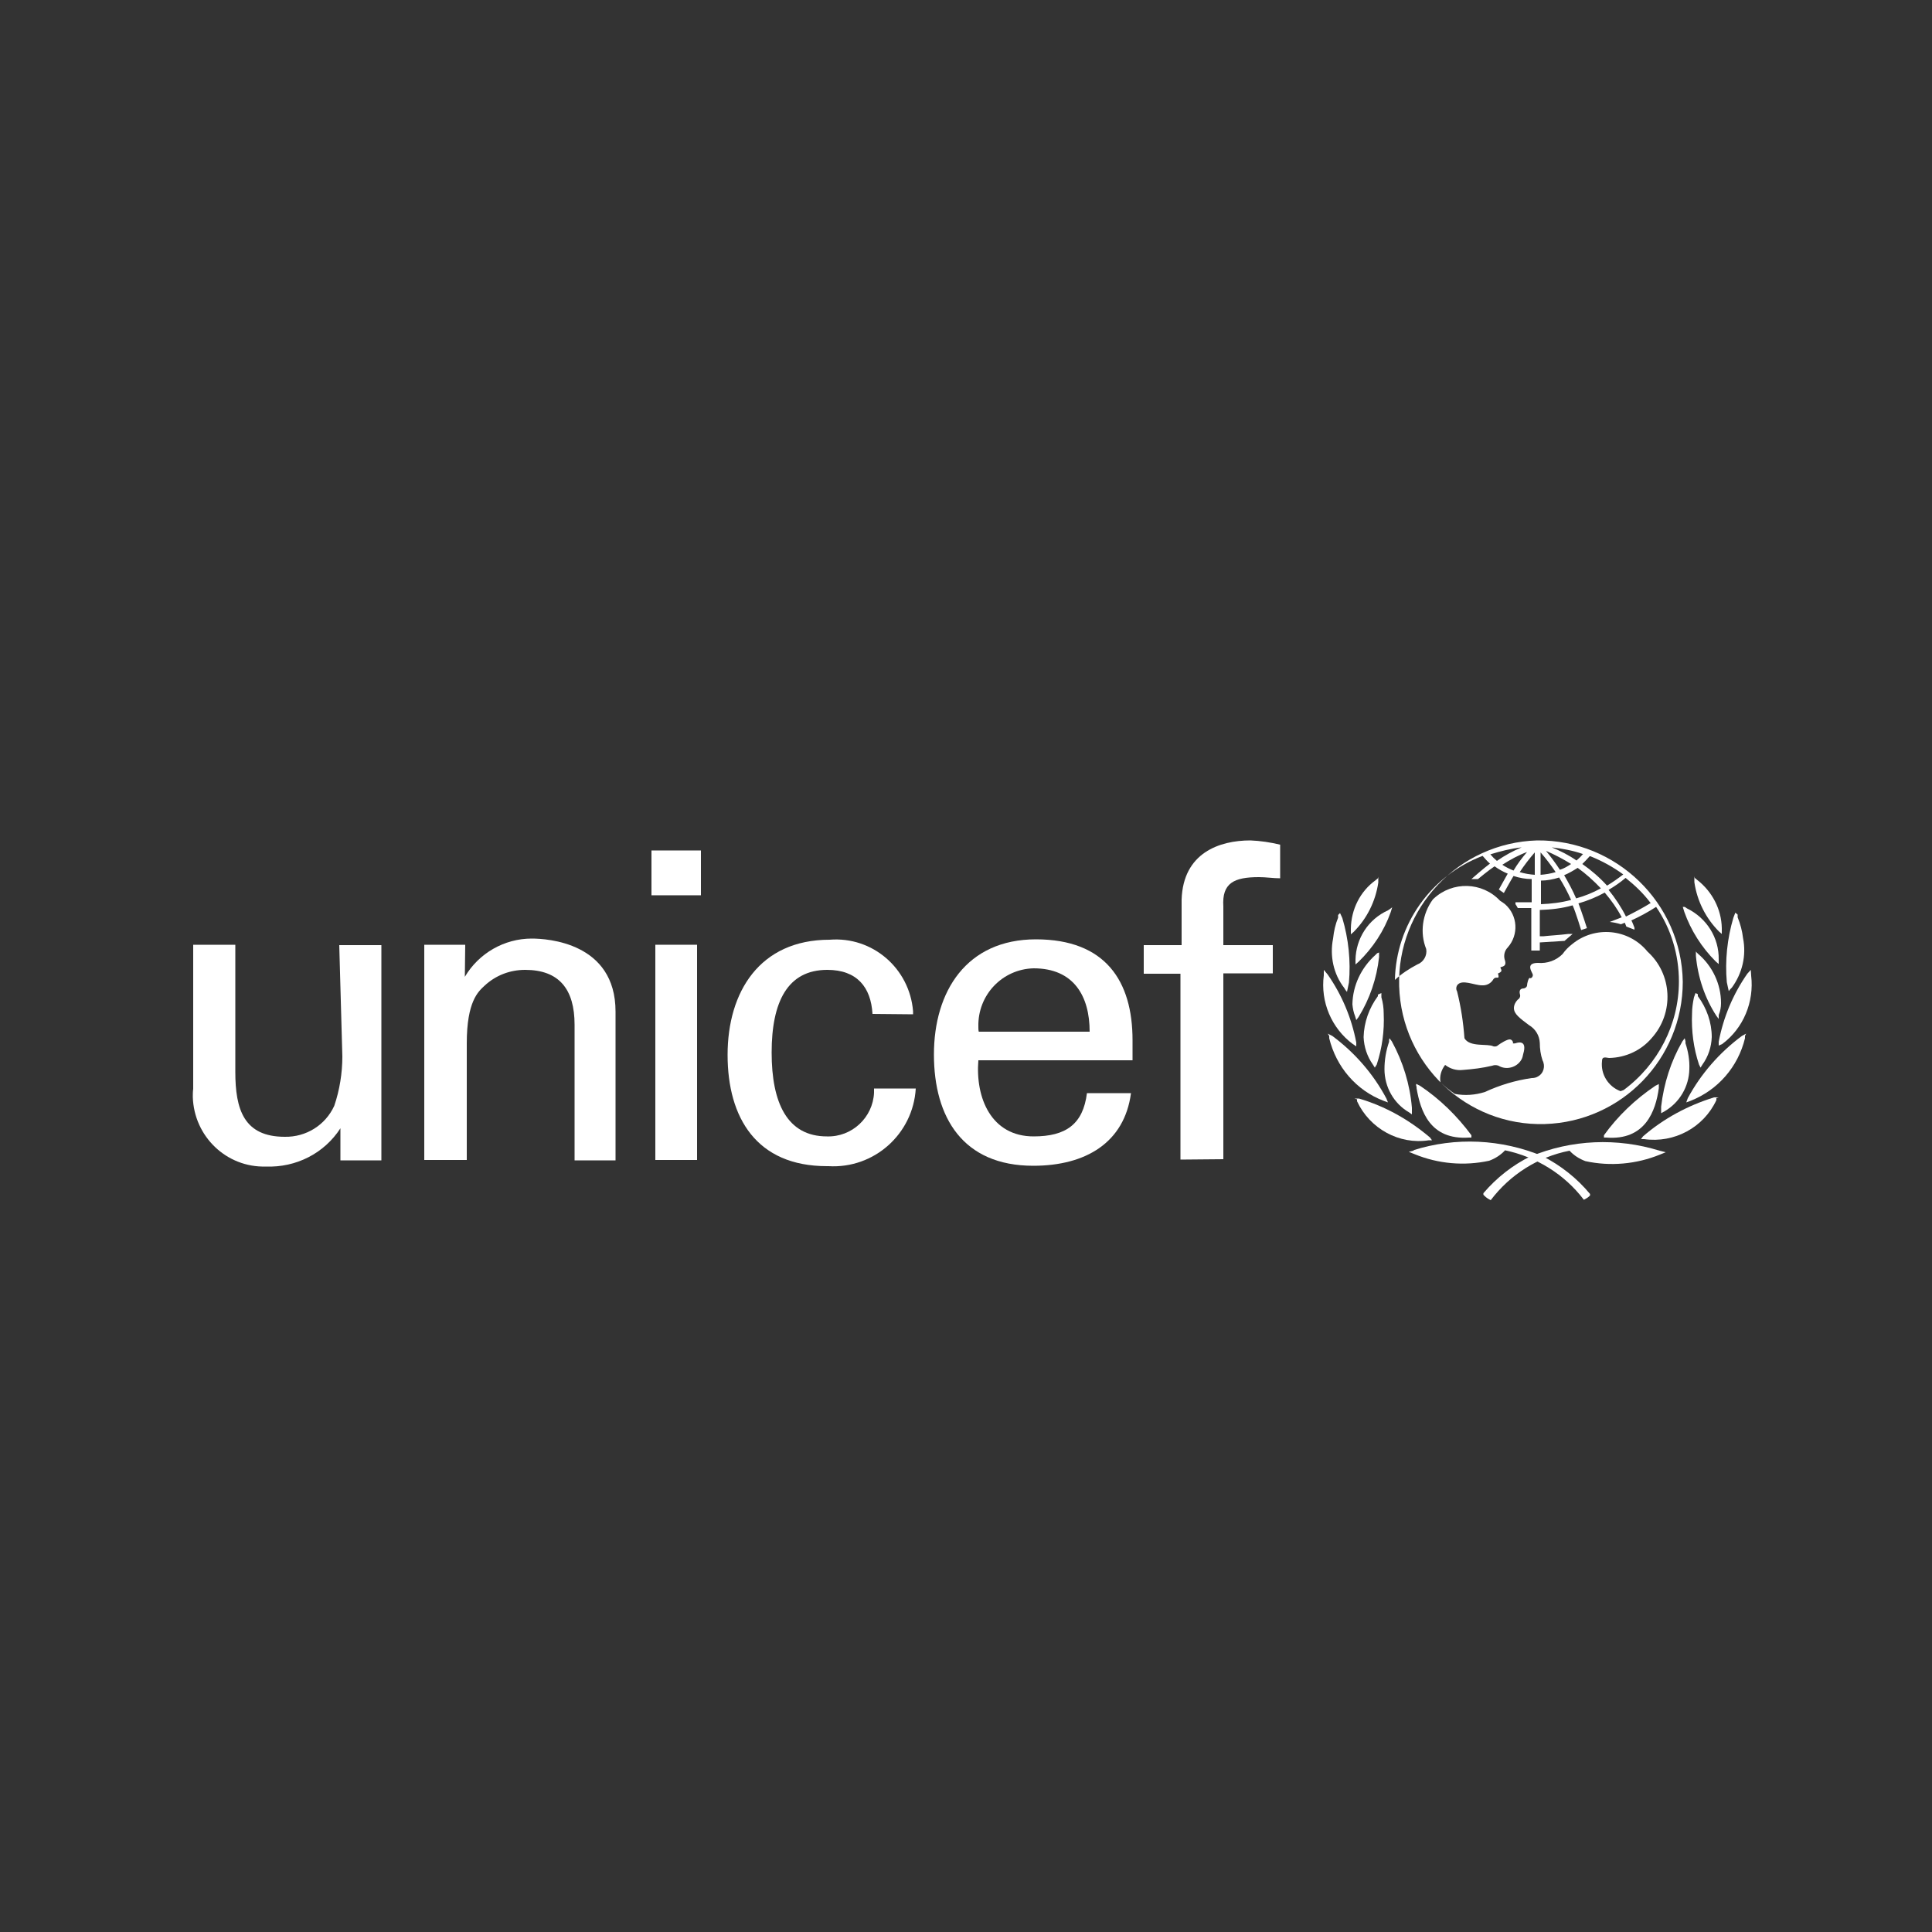 <?xml version="1.0" encoding="utf-8"?>
<!-- Generator: Adobe Illustrator 26.3.1, SVG Export Plug-In . SVG Version: 6.00 Build 0)  -->
<svg version="1.1" xmlns="http://www.w3.org/2000/svg" xmlns:xlink="http://www.w3.org/1999/xlink" x="0px" y="0px"
	 viewBox="0 0 500 500" style="enable-background:new 0 0 500 500;" xml:space="preserve">
<style type="text/css">
	.st0{fill:#333333;}
	.st1{fill:#FFFFFF;}
</style>
<g id="Background">
	<rect class="st0" width="500" height="500"/>
	<rect class="st0" width="500" height="500"/>
	<rect class="st0" width="500" height="500"/>
	<rect class="st0" width="500" height="500"/>
	<rect class="st0" width="500" height="500"/>
	<rect class="st0" width="500" height="500"/>
	<rect class="st0" width="500" height="500"/>
	<rect class="st0" width="500" height="500"/>
</g>
<g id="Logos">
	<g>
		<path class="st1" d="M419.4,282.4c-3.2-1.2-5.2-4.4-4.8-7.8c0-1.4,1.2-0.8,1.9-0.8c4.3-0.1,8.3-2,11-5.2
			c5.8-6.5,5.3-16.5-1.1-22.3c-4.9-6-13.7-6.8-19.6-1.9c-0.9,0.7-1.7,1.5-2.4,2.5c-1.7,1.7-4,2.5-6.4,2.3c-3.5,0-1.3,2.6-1.3,3.1
			c0,0.6-0.5,1-0.8,0.8c-0.3-0.1-0.7,1.4-0.7,1.9c0,0.4-0.4,0.7-0.8,0.8c-1.5,0-1.1,1.3-1,1.7c0.1,0.5-0.2,1-0.6,1.2
			c-0.6,0.6-1,1.4-1,2.2c0,1.5,1.5,2.6,3.9,4.4c1.7,1,2.7,2.7,2.8,4.6c0,1.5,0.2,3,0.7,4.5c0.8,1.5,0.3,3.4-1.2,4.2
			c-0.5,0.3-1,0.4-1.6,0.4c-4.2,0.6-8.2,1.8-12.1,3.6c-2.5,0.8-5.2,1-7.8,0.5c-1.3-0.9-2.6-1.9-3.7-3c-0.3-1.6,0.2-3.2,1.2-4.5
			c1.3,1,2.9,1.5,4.6,1.3c2.6-0.2,5.1-0.5,7.6-1.1c0.5-0.2,1.1-0.2,1.6,0c2,1.2,4.7,0.5,5.9-1.5c0.3-0.5,0.4-1,0.5-1.5
			c1.2-4-1.7-2.9-2-2.8c-0.3,0.1-0.9,0-0.7,0c0.2,0,0-0.9-0.7-1c-0.7-0.1-2.6,1.1-3.1,1.5c-0.3,0.3-0.7,0.4-1.2,0.3
			c-1.5-0.8-6.1,0.3-7.5-2.1c-0.3-4.1-0.9-8.1-1.9-12.1c-0.3-0.5-0.3-1.1,0-1.6c1.2-1.7,4.4,0,6.4,0c1.2,0.1,2.4-0.5,3-1.6
			c0.5-0.6,0.9-0.3,1.2-0.4c0.3-0.1,0-0.8,0-1s0,0,0.6-0.4c0.6-0.4,0-1,0-1.2c0-0.3,1.9,0,1.1-2.1c-0.3-1.1,0-2.3,0.8-3.1
			c2.9-3.3,2.6-8.3-0.7-11.2c-0.4-0.3-0.8-0.6-1.3-0.9c-4.6-4.9-12.3-5.1-17.2-0.5c-0.1,0.1-0.1,0.1-0.2,0.2
			c-2.7,3.7-3.4,8.6-1.7,12.8c0.3,1.7-0.7,3.4-2.3,4c-2.1,1.1-4.1,2.4-5.8,4c0.3-14.3,9.3-27,22.7-32.1c0.6,0.7,1.2,1.4,1.9,2
			c-1.5,1.1-4.8,4-4.8,4h0.8h0.9c0,0,2.9-2.4,4.3-3.3c1.1,0.8,2.2,1.4,3.4,1.9l-2.3,4.1l0.7,0.5l0.6,0.4c0,0,1.8-3.3,2.5-4.4
			c1.5,0.5,3.1,0.8,4.7,0.8v6h-4.1h-0.1v0.5c0.2,0.3,0.4,0.6,0.6,1h3.5v11h2.2v-2.1l6.4-0.4l2.1-1.8h-1.1c-2.4,0.3-4.6,0.4-6.4,0.6
			h-1v-6.8c2.9-0.1,5.7-0.4,8.5-1.2c0.8,1.8,2.2,6.4,2.2,6.4l1.5-0.5c0,0-1.4-4.4-2.2-6.4c2.4-0.7,4.6-1.6,6.8-2.8
			c1.7,2,3.2,4.1,4.4,6.4c-1,0.4-2.1,0.8-3.1,1.2c1,0.1,1.9,0.3,2.9,0.6l1-0.4l0.4,1l2.1,0.8v-0.5c0,0-0.6-1.6-0.8-1.9
			c2.2-1,4.4-2.2,6.4-3.5c3.9,5.7,5.9,12.4,5.9,19.3c0,11.1-5.4,21.5-14.3,28.1 M393.8,219.3c-2.2,0.9-4.4,2.1-6.4,3.5
			c-0.6-0.5-1.2-1.1-1.7-1.7C388.3,220.3,391,219.6,393.8,219.3 M391.7,225.3c-1-0.4-2-0.9-2.9-1.5c2-1.3,4.2-2.5,6.4-3.3
			C393.9,222,392.7,223.6,391.7,225.3 M397.2,220.6v5.8c-1.3-0.1-2.6-0.3-3.9-0.7C394.5,223.9,395.8,222.2,397.2,220.6 M398.7,227.9
			c1.6,0,3.2-0.3,4.8-0.8c1.2,1.9,2.2,3.8,3.1,5.8c-2.6,0.7-5.2,1-7.8,1.1V227.9z M398.7,220.6c1.4,1.6,2.7,3.3,3.9,5.1
			c-1.3,0.4-2.6,0.6-3.9,0.7V220.6z M406.6,223.6c-0.9,0.6-1.9,1.2-2.9,1.5c-1.1-1.7-2.3-3.3-3.6-4.9
			C402.4,221.2,404.5,222.3,406.6,223.6 M409.7,221c-0.5,0.6-1.1,1.2-1.7,1.7c-2-1.4-4.2-2.5-6.4-3.4c2.7,0.3,5.4,0.8,8,1.7
			 M414.3,229.9c-2,1.1-4.2,2-6.4,2.6c-0.9-2.1-2-4.1-3.1-6c1.2-0.5,2.4-1.2,3.5-1.9C410.4,226.1,412.4,227.9,414.3,229.9
			 M411.6,221.6c3,1.2,5.9,2.8,8.5,4.7c-1.3,1-2.7,2-4.2,2.9c-1.9-2.1-4.1-4-6.4-5.6c0.6-0.6,1.3-1.3,1.9-2 M427.2,233.7
			c-2.1,1.3-4.2,2.4-6.4,3.5c-1.2-2.4-2.8-4.8-4.5-6.9c1.5-0.9,3-1.9,4.4-3.1c2.4,1.9,4.6,4,6.4,6.4 M397.8,217.5
			c-20.3,0.6-36.3,17.5-35.7,37.7c0.6,20.3,17.5,36.3,37.7,35.7c19.9-0.6,35.7-16.9,35.7-36.8C435.2,233.7,418.3,217.3,397.8,217.5"
			/>
		<path class="st1" d="M356.6,227.3l-0.6,0.5c-4,2.9-6.3,7.5-6.4,12.5v0.4v1.1l0.7-0.6c3.5-3.5,5.7-8,6.4-12.8v-1.5L356.6,227.3z"/>
		<path class="st1" d="M346.3,236.8v0.7c-0.7,1.7-1.1,3.5-1.3,5.4c-0.9,4.5,0.1,9.2,2.9,12.8l0.3,0.5l0.4,0.5l0.5-2.4
			c0.5-5.6-0.1-11.3-1.7-16.7l-0.6-1.3L346.3,236.8z"/>
		<path class="st1" d="M342.6,251.7v0.7c-0.9,6.9,2,13.7,7.5,17.8l0.9,0.6v-1c-1.2-6.3-3.7-12.3-7.4-17.6l-1-1.2L342.6,251.7z"/>
		<path class="st1" d="M344,268.1v0.6c1.8,7.4,7,13.5,14.1,16.2l1.1,0.4l-0.4-1c-3.4-6.4-8.2-11.9-14-16.2l-1.2-0.6L344,268.1z"/>
		<path class="st1" d="M359.8,235.2l-0.6,0.4c-5.1,2.3-8.3,7.3-8.4,12.8v1.2l0.8-0.7c3.7-3.6,6.6-8,8.3-12.8l0.4-1.3L359.8,235.2z"
			/>
		<path class="st1" d="M356.4,246.7l-0.4,0.4c-3.7,3.3-5.9,7.9-6,12.8c0.1,1.1,0.3,2.1,0.7,3.1l0.3,1l0.6-0.8
			c2.9-4.7,4.7-10,5.3-15.5v-1.2L356.4,246.7z"/>
		<path class="st1" d="M356.6,257.4v0.4c-2.3,3.1-3.6,6.8-3.7,10.6c0.1,2.5,0.9,5,2.4,7.1l0.5,0.8l0.5-0.8c1.4-4.3,2-8.7,1.8-13.2
			c0-1.4-0.2-2.9-0.6-4.2v-1.1L356.6,257.4z"/>
		<path class="st1" d="M359.5,269.1v0.5c-0.8,2.3-1.2,4.7-1.2,7.1c0,4.6,2.4,8.9,6.4,11.2l0.7,0.5v-0.9v-0.8
			c-0.5-6-2.3-11.9-5.2-17.2l-0.6-0.8L359.5,269.1z"/>
		<path class="st1" d="M351.2,284.5v0.5c3.3,7.1,10.9,11.3,18.6,10.1h0.8l-0.5-0.7c-5.4-4.6-11.6-8.1-18.4-10.1h-1.2L351.2,284.5z"
			/>
		<path class="st1" d="M366.1,297.7L366.1,297.7l-1.5,0.4l1.5,0.6c6.1,2.5,12.8,3.1,19.3,1.7c1.6-0.6,3-1.5,4.1-2.7
			c8.1,1.7,15.4,6.2,20.4,12.8c0.6-0.3,1.1-0.6,1.6-1.1v-0.4c-3.4-4.1-7.6-7.4-12.3-9.8c-10.6-4.4-22.5-5-33.5-1.5"/>
		<path class="st1" d="M366.6,281.1v0.5c1,5.8,3.4,13.5,13.6,12.8h0.6v-0.6c-3.7-5-8.2-9.4-13.3-12.8l-1-0.5V281.1z"/>
		<path class="st1" d="M438.5,226.8v1.5c0.7,4.9,3,9.4,6.4,12.8l0.7,0.6v-1.1v-0.4c-0.1-4.9-2.5-9.5-6.4-12.5l-0.6-0.5L438.5,226.8z
			"/>
		<path class="st1" d="M449.1,236.2l-0.5,1.3c-1.6,5.4-2.2,11.1-1.7,16.7l0.5,2.3l0.4-0.5l0.4-0.4c2.7-3.7,3.8-8.3,2.9-12.8
			c-0.2-1.8-0.7-3.7-1.4-5.4v-0.7L449.1,236.2z"/>
		<path class="st1" d="M453.1,251l-0.9,1c-3.7,5.3-6.2,11.3-7.4,17.6v1l0.9-0.4c5.5-4.1,8.3-10.9,7.5-17.7L453.1,251L453.1,251z"/>
		<path class="st1" d="M451.9,267.5l-1.1,0.6c-5.8,4.3-10.6,9.8-14,16.1l-0.4,1.1l1.1-0.4c7.1-2.8,12.3-8.8,14.1-16.2v-0.6
			L451.9,267.5z"/>
		<path class="st1" d="M435.5,234.7l0.4,1.3c1.7,4.8,4.5,9.2,8.1,12.8l0.8,0.7v-1.2c0.1-5.6-3.1-10.7-8.2-13.2l-0.6-0.4L435.5,234.7
			z"/>
		<path class="st1" d="M438.9,246.2v1.2c0.5,5.5,2.3,10.9,5.3,15.5l0.6,0.8v-1c0.4-1,0.6-2,0.6-3.1c0-4.9-2.2-9.6-6-12.8l-0.4-0.4
			L438.9,246.2z"/>
		<path class="st1" d="M438.8,257l-0.4,1.1c-0.3,1.4-0.5,2.8-0.5,4.2c-0.2,4.5,0.4,9,1.8,13.2l0.4,0.8l0.5-0.8
			c1.5-2.1,2.3-4.5,2.4-7.1c0-3.8-1.3-7.5-3.6-10.6v-0.5L438.8,257z"/>
		<path class="st1" d="M436,268.7l-0.6,0.8c-3,5.2-4.8,10.9-5.5,16.9v0.8v0.9l0.9-0.5c3.9-2.3,6.3-6.4,6.4-10.9
			c0.1-2.3-0.3-4.6-1-6.7v-0.5L436,268.7z"/>
		<path class="st1" d="M444.8,284h-1.2c-6.8,2.1-13.1,5.5-18.4,10.1l-0.5,0.7h0.8c7.8,1.1,15.4-3,18.7-10.1v-0.5L444.8,284z"/>
		<path class="st1" d="M396.2,299.2c-4.7,2.3-8.9,5.6-12.3,9.6v0.4l0.3,0.3c0.5,0.5,1,0.8,1.6,1.1c5-6.6,12.2-11.2,20.4-12.8
			c1.1,1.2,2.5,2.1,4.1,2.7c6.4,1.4,13.2,0.8,19.3-1.7l1.5-0.6l-1.6-0.4c-11-3.4-22.8-2.9-33.4,1.5"/>
		<path class="st1" d="M429.4,280.5l-1,0.5c-5.2,3.5-9.7,7.8-13.3,12.8v0.6h0.6c10.1,0.8,12.8-6.9,13.6-12.8V280.5z"/>
		<path class="st1" d="M169.6,244.5h10.8v55.7h-10.8V244.5z M168.6,220.1h12.8v11.6h-12.8V220.1z"/>
		<path class="st1" d="M87.8,244.6h10.9v55.7H88.1V292c-4.2,6.5-11.5,10.2-19.3,9.9c-10.2,0.3-18.6-7.8-18.9-18c0-0.7,0-1.4,0.1-2.1
			v-37.3h10.9v32.9c0,9.7,2.2,16.8,12.8,16.8c5.5,0.1,10.5-3,12.8-8c1.4-4.1,2.1-8.5,2.1-12.8L87.8,244.6z"/>
		<path class="st1" d="M120.3,252.8L120.3,252.8c3.6-6.1,10.2-9.9,17.3-9.9c4,0,21.7,1,21.7,18.9v38.5h-10.6v-35.1
			c0-9.2-4-14.2-12.8-14.2c-3.9,0-7.6,1.4-10.5,4.1c-1.6,1.5-4.6,4-4.6,14.9v30.2h-11v-55.7h10.6L120.3,252.8z"/>
		<path class="st1" d="M225.8,262.4c-0.4-6.9-4-11.4-11.7-11.4c-10.3,0-14.4,8.3-14.4,21.4c0,13,4,21.7,14.3,21.7
			c6.5,0.2,11.9-4.9,12.2-11.3c0-0.4,0-0.7,0-1.1h10.8c-0.7,11.8-10.8,20.8-22.6,20.1c-0.1,0-0.2,0-0.4,0
			c-18.2,0-25.7-12.5-25.7-28.8c0-16.3,8.3-29.8,26.4-29.8c11.1-0.9,20.7,7.4,21.6,18.5c0,0.3,0,0.5,0,0.8L225.8,262.4z"/>
		<path class="st1" d="M282,267c0-9.2-4.1-16.4-14.5-16.4c-8.1,0.2-14.5,6.9-14.3,15.1c0,0.4,0,0.9,0.1,1.3H282z M253.2,274.4
			c-0.8,9.7,3.3,19.7,14.3,19.7c8.4,0,12.8-3.2,13.8-11.2h11.4c-1.7,12.8-11.7,18.8-25.3,18.8c-18.2,0-25.7-12.5-25.7-28.8
			c0-16.3,8.4-29.8,26.4-29.8s25,10.8,25,26.1v5.2H253.2z"/>
		<path class="st1" d="M305.5,300.1V252H296v-7.4h9.8v-11.8c0.4-12.1,9.8-15.3,17.8-15.3c2.6,0.1,5.2,0.5,7.7,1.1v8.7
			c-1.8,0-3.6-0.3-5.5-0.3c-6.4,0-9.6,1.5-9.2,7.6v10h12.8v7.3h-12.8v48.1L305.5,300.1z"/>
	</g>
</g>
</svg>
